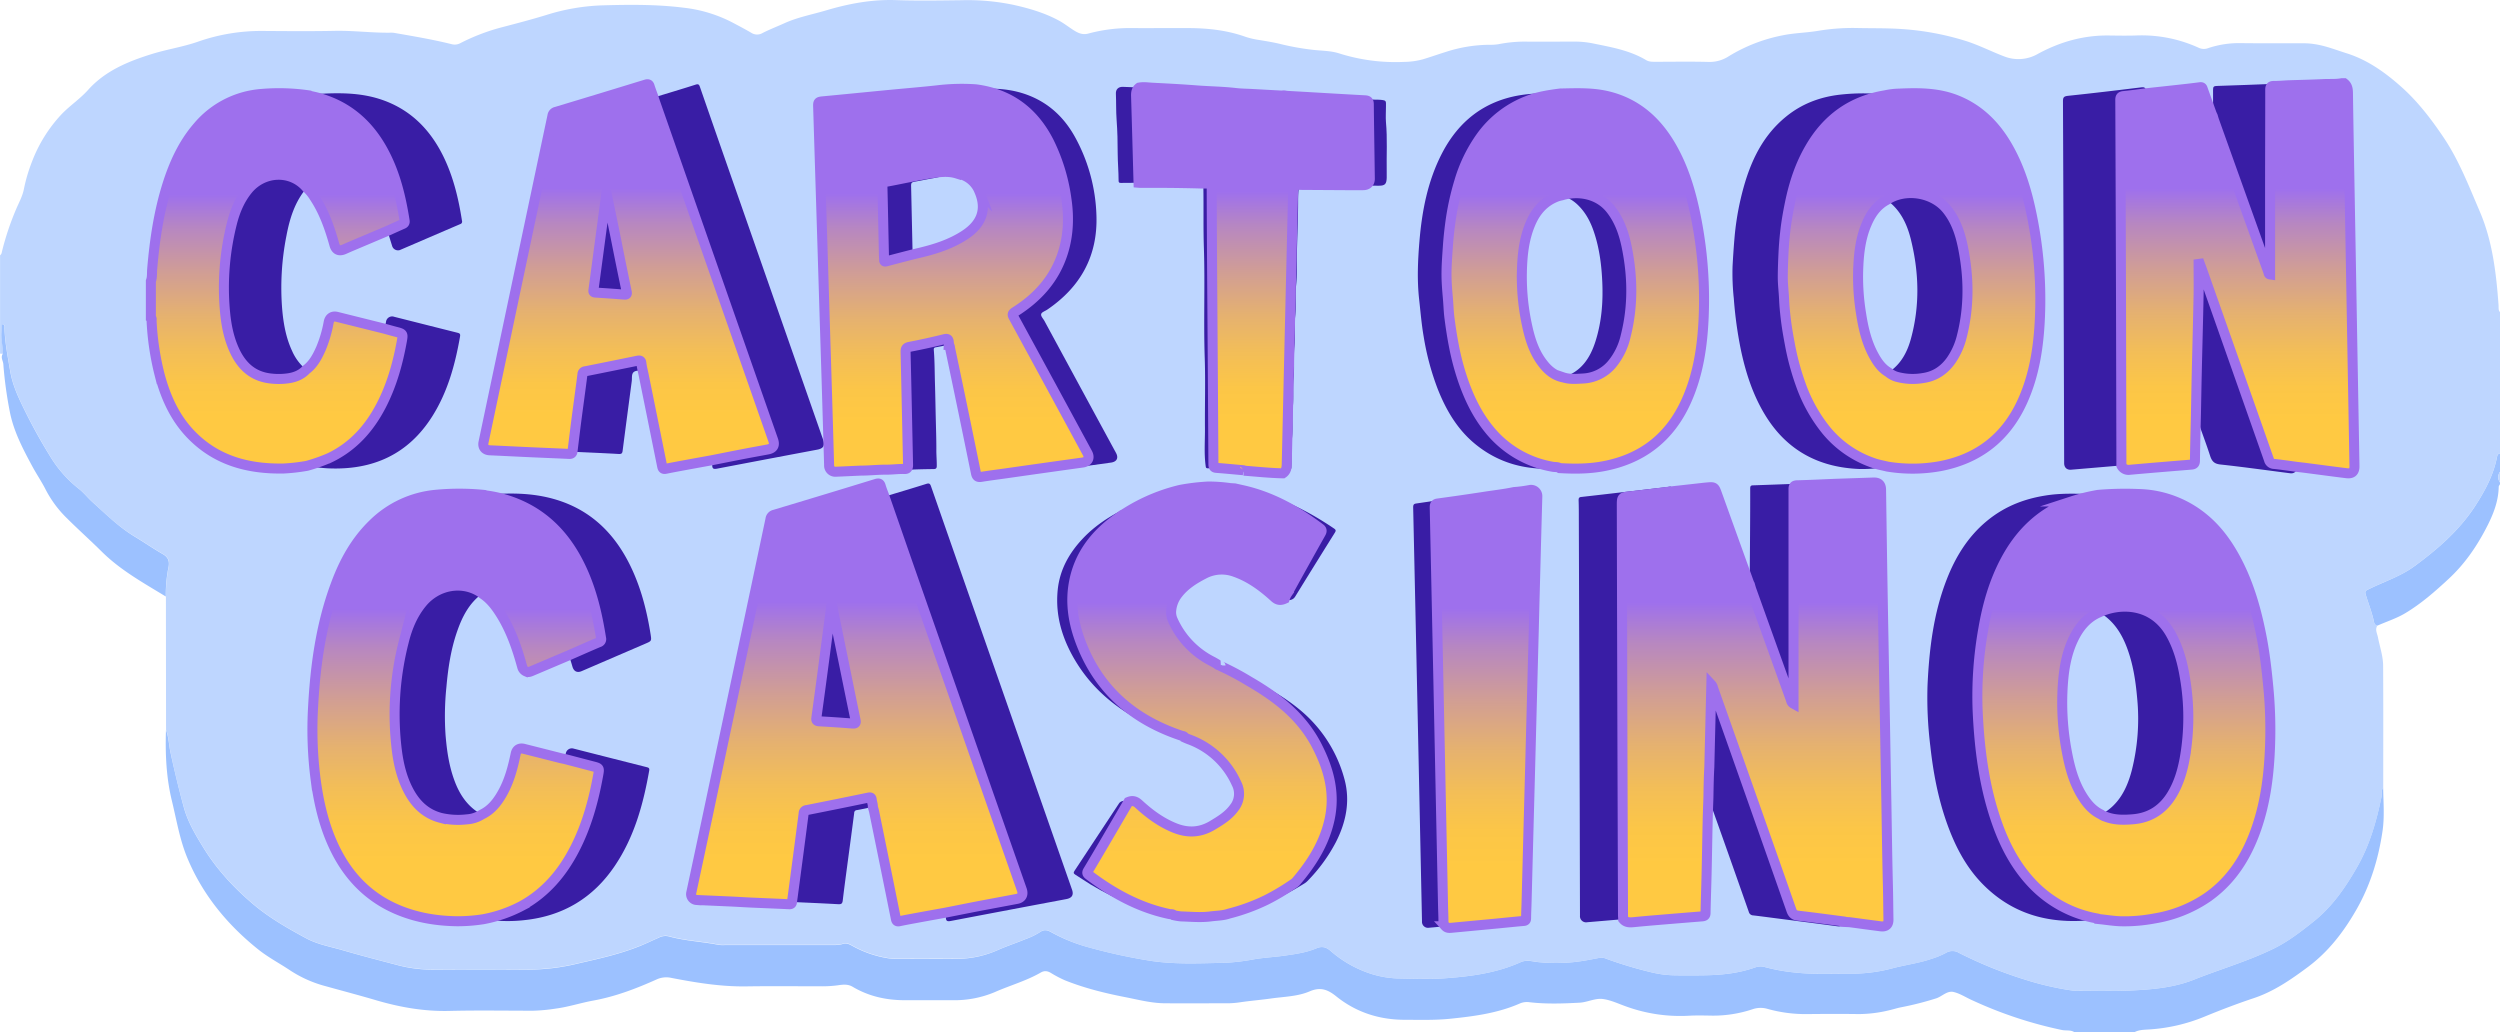<svg xmlns="http://www.w3.org/2000/svg" xmlns:xlink="http://www.w3.org/1999/xlink" viewBox="0 0 1497.84 618.5"><defs><style>.cls-1{fill:#bed6ff;}.cls-2{fill:#9cc1ff;}.cls-3{fill:#391da5;}.cls-10,.cls-11,.cls-12,.cls-13,.cls-14,.cls-15,.cls-16,.cls-4,.cls-5,.cls-6,.cls-7,.cls-8,.cls-9{stroke:#9e70ed;stroke-miterlimit:10;stroke-width:6px;}.cls-4{fill:url(#Безымянный_градиент_41);}.cls-5{fill:url(#Безымянный_градиент_41-2);}.cls-6{fill:url(#Безымянный_градиент_41-3);}.cls-7{fill:url(#Безымянный_градиент_41-4);}.cls-8{fill:url(#Безымянный_градиент_41-5);}.cls-9{fill:url(#Безымянный_градиент_41-6);}.cls-10{fill:url(#Безымянный_градиент_41-7);}.cls-11{fill:url(#Безымянный_градиент_41-8);}.cls-12{fill:url(#Безымянный_градиент_41-9);}.cls-13{fill:url(#Безымянный_градиент_41-10);}.cls-14{fill:url(#Безымянный_градиент_41-11);}.cls-15{fill:url(#Безымянный_градиент_41-12);}.cls-16{fill:url(#Безымянный_градиент_41-13);}</style><linearGradient id="&#x411;&#x435;&#x437;&#x44B;&#x43C;&#x44F;&#x43D;&#x43D;&#x44B;&#x439;_&#x433;&#x440;&#x430;&#x434;&#x438;&#x435;&#x43D;&#x442;_41" x1="1683.03" y1="432.77" x2="1683.03" y2="666.5" gradientUnits="userSpaceOnUse"><stop offset="0.27" stop-color="#9e70ed"></stop><stop offset="0.36" stop-color="#b787c1"></stop><stop offset="0.48" stop-color="#d19e94"></stop><stop offset="0.59" stop-color="#e5b170"></stop><stop offset="0.69" stop-color="#f3be57"></stop><stop offset="0.78" stop-color="#fcc647"></stop><stop offset="0.86" stop-color="#ffc942"></stop></linearGradient><linearGradient id="&#x411;&#x435;&#x437;&#x44B;&#x43C;&#x44F;&#x43D;&#x43D;&#x44B;&#x439;_&#x433;&#x440;&#x430;&#x434;&#x438;&#x435;&#x43D;&#x442;_41-2" x1="508.97" y1="438.75" x2="508.97" y2="663.67" xlink:href="#&#x411;&#x435;&#x437;&#x44B;&#x43C;&#x44F;&#x43D;&#x43D;&#x44B;&#x439;_&#x433;&#x440;&#x430;&#x434;&#x438;&#x435;&#x43D;&#x442;_41"></linearGradient><linearGradient id="&#x411;&#x435;&#x437;&#x44B;&#x43C;&#x44F;&#x43D;&#x43D;&#x44B;&#x439;_&#x433;&#x440;&#x430;&#x434;&#x438;&#x435;&#x43D;&#x442;_41-3" x1="1394.03" y1="672" x2="1394.03" y2="937.97" xlink:href="#&#x411;&#x435;&#x437;&#x44B;&#x43C;&#x44F;&#x43D;&#x43D;&#x44B;&#x439;_&#x433;&#x440;&#x430;&#x434;&#x438;&#x435;&#x43D;&#x442;_41"></linearGradient><linearGradient id="&#x411;&#x435;&#x437;&#x44B;&#x43C;&#x44F;&#x43D;&#x43D;&#x44B;&#x439;_&#x433;&#x440;&#x430;&#x434;&#x438;&#x435;&#x43D;&#x442;_41-4" x1="1615.08" y1="678.74" x2="1615.08" y2="934.92" xlink:href="#&#x411;&#x435;&#x437;&#x44B;&#x43C;&#x44F;&#x43D;&#x43D;&#x44B;&#x439;_&#x433;&#x440;&#x430;&#x434;&#x438;&#x435;&#x43D;&#x442;_41"></linearGradient><linearGradient id="&#x411;&#x435;&#x437;&#x44B;&#x43C;&#x44F;&#x43D;&#x43D;&#x44B;&#x439;_&#x433;&#x440;&#x430;&#x434;&#x438;&#x435;&#x43D;&#x442;_41-5" x1="855.94" y1="672.59" x2="855.94" y2="934.94" xlink:href="#&#x411;&#x435;&#x437;&#x44B;&#x43C;&#x44F;&#x43D;&#x43D;&#x44B;&#x439;_&#x433;&#x440;&#x430;&#x434;&#x438;&#x435;&#x43D;&#x442;_41"></linearGradient><linearGradient id="&#x411;&#x435;&#x437;&#x44B;&#x43C;&#x44F;&#x43D;&#x43D;&#x44B;&#x439;_&#x433;&#x440;&#x430;&#x434;&#x438;&#x435;&#x43D;&#x442;_41-6" x1="913.72" y1="436.11" x2="913.72" y2="668.65" xlink:href="#&#x411;&#x435;&#x437;&#x44B;&#x43C;&#x44F;&#x43D;&#x43D;&#x44B;&#x439;_&#x433;&#x440;&#x430;&#x434;&#x438;&#x435;&#x43D;&#x442;_41"></linearGradient><linearGradient id="&#x411;&#x435;&#x437;&#x44B;&#x43C;&#x44F;&#x43D;&#x43D;&#x44B;&#x439;_&#x433;&#x440;&#x430;&#x434;&#x438;&#x435;&#x43D;&#x442;_41-7" x1="616.24" y1="678.64" x2="616.24" y2="934.78" xlink:href="#&#x411;&#x435;&#x437;&#x44B;&#x43C;&#x44F;&#x43D;&#x43D;&#x44B;&#x439;_&#x433;&#x440;&#x430;&#x434;&#x438;&#x435;&#x43D;&#x442;_41"></linearGradient><linearGradient id="&#x411;&#x435;&#x437;&#x44B;&#x43C;&#x44F;&#x43D;&#x43D;&#x44B;&#x439;_&#x433;&#x440;&#x430;&#x434;&#x438;&#x435;&#x43D;&#x442;_41-8" x1="1062.73" y1="674.36" x2="1062.73" y2="932.28" xlink:href="#&#x411;&#x435;&#x437;&#x44B;&#x43C;&#x44F;&#x43D;&#x43D;&#x44B;&#x439;_&#x433;&#x440;&#x430;&#x434;&#x438;&#x435;&#x43D;&#x442;_41"></linearGradient><linearGradient id="&#x411;&#x435;&#x437;&#x44B;&#x43C;&#x44F;&#x43D;&#x43D;&#x44B;&#x439;_&#x433;&#x440;&#x430;&#x434;&#x438;&#x435;&#x43D;&#x442;_41-9" x1="1487.81" y1="438.76" x2="1487.81" y2="663.69" xlink:href="#&#x411;&#x435;&#x437;&#x44B;&#x43C;&#x44F;&#x43D;&#x43D;&#x44B;&#x439;_&#x433;&#x440;&#x430;&#x434;&#x438;&#x435;&#x43D;&#x442;_41"></linearGradient><linearGradient id="&#x411;&#x435;&#x437;&#x44B;&#x43C;&#x44F;&#x43D;&#x43D;&#x44B;&#x439;_&#x433;&#x440;&#x430;&#x434;&#x438;&#x435;&#x43D;&#x442;_41-10" x1="1286.34" y1="438.77" x2="1286.34" y2="663.67" xlink:href="#&#x411;&#x435;&#x437;&#x44B;&#x43C;&#x44F;&#x43D;&#x43D;&#x44B;&#x439;_&#x433;&#x440;&#x430;&#x434;&#x438;&#x435;&#x43D;&#x442;_41"></linearGradient><linearGradient id="&#x411;&#x435;&#x437;&#x44B;&#x43C;&#x44F;&#x43D;&#x43D;&#x44B;&#x439;_&#x433;&#x440;&#x430;&#x434;&#x438;&#x435;&#x43D;&#x442;_41-11" x1="719.11" y1="433.4" x2="719.11" y2="663.9" xlink:href="#&#x411;&#x435;&#x437;&#x44B;&#x43C;&#x44F;&#x43D;&#x43D;&#x44B;&#x439;_&#x433;&#x440;&#x430;&#x434;&#x438;&#x435;&#x43D;&#x442;_41"></linearGradient><linearGradient id="&#x411;&#x435;&#x437;&#x44B;&#x43C;&#x44F;&#x43D;&#x43D;&#x44B;&#x439;_&#x433;&#x440;&#x430;&#x434;&#x438;&#x435;&#x43D;&#x442;_41-12" x1="1093.2" y1="435.18" x2="1093.2" y2="666.5" xlink:href="#&#x411;&#x435;&#x437;&#x44B;&#x43C;&#x44F;&#x43D;&#x43D;&#x44B;&#x439;_&#x433;&#x440;&#x430;&#x434;&#x438;&#x435;&#x43D;&#x442;_41"></linearGradient><linearGradient id="&#x411;&#x435;&#x437;&#x44B;&#x43C;&#x44F;&#x43D;&#x43D;&#x44B;&#x439;_&#x433;&#x440;&#x430;&#x434;&#x438;&#x435;&#x43D;&#x442;_41-13" x1="1232.88" y1="676.45" x2="1232.88" y2="938.8" xlink:href="#&#x411;&#x435;&#x437;&#x44B;&#x43C;&#x44F;&#x43D;&#x43D;&#x44B;&#x439;_&#x433;&#x440;&#x430;&#x434;&#x438;&#x435;&#x43D;&#x442;_41"></linearGradient></defs><title>cartoon casino</title><g id="&#x421;&#x43B;&#x43E;&#x439;_3" data-name="&#x421;&#x43B;&#x43E;&#x439; 3"><path class="cls-1" d="M1840.38,569.91v84.65c-1.27.21-1.61,1.07-1.84,2.25-2.13,11-7.42,20.66-13.47,29.86-9.44,14.35-22.26,25.39-36,35.47-8.09,6-17.64,9-26.55,13.38-3.17,1.54-3.32,1.43-2.29,4.69,1.6,5.1,3.53,10.1,4.65,15.34a2.5,2.5,0,0,0,2,2.19c-1.5,2.42-.07,4.76.37,7,1.1,5.67,3.08,11.24,3.11,17,.15,24.44.06,48.87.06,73.31-1.48,1.53-.68,3.52-1,5.27-3.06,14.73-7.09,29-14.72,42.26-7,12.19-14.78,23.52-25.88,32.37-7.55,6-15.2,12-23.86,16.23-15.4,7.56-32,12.31-47.88,18.65-12.74,5.08-26.46,6.05-40.06,6.61-9.49.39-19,.08-28.52.07a31.56,31.56,0,0,1-4.13-.11,178,178,0,0,1-29.43-6.85,255,255,0,0,1-38.67-15.74,7.48,7.48,0,0,0-7.82,0,49.48,49.48,0,0,1-8.91,3.65c-7.54,2.64-15.5,3.53-23.17,5.6a96.07,96.07,0,0,1-25.83,3.21c-10.7-.07-21.4.51-32.13-.66a111.07,111.07,0,0,1-18-3.18,9.79,9.79,0,0,0-6.26.09c-10.05,3.58-20.52,4.6-31.11,4.73-5.67.07-11.35.09-17,0a62.27,62.27,0,0,1-13.6-1.69,244,244,0,0,1-27.23-8.14,7.91,7.91,0,0,0-4.45-.62c-5.09,1-10.17,2-15.36,2.54a105.51,105.51,0,0,1-20.57.06c-3.69-.34-7.44-1.76-11.22,0-14.46,6.53-29.94,8.52-45.5,9.64-9.3.67-18.7.25-28,.09a58.88,58.88,0,0,1-18.8-3.71,68.49,68.49,0,0,1-21.58-12.83c-2.48-2.13-5-3-8.32-1.56-6.08,2.58-12.62,3.49-19.14,4.42-6,.87-12.18,1.16-18.17,2.16a125.27,125.27,0,0,1-18.15,2.16c-15.43.27-30.91,1.12-46.26-1.57A333.4,333.4,0,0,1,993,950a100.74,100.74,0,0,1-20.71-8.71c-2.35-1.31-4.25-1.66-6.71.07a41.62,41.62,0,0,1-8.23,4c-5.51,2.29-11.18,4.14-16.66,6.56a60.88,60.88,0,0,1-25.41,5.32c-11.81-.14-23.61,0-35.42,0a31.66,31.66,0,0,1-5.48-.4,65.08,65.08,0,0,1-21.14-7.38c-1.76-1-3.63-1.86-5.68-1.16-2.4.82-4.84.66-7.28.66h-63a21,21,0,0,1-4.13-.1c-9.88-2-20-2.34-29.77-5.06a8.64,8.64,0,0,0-6.15.79c-3.77,1.69-7.48,3.5-11.32,5-12,4.84-24.54,7.58-37.06,10.45a125.92,125.92,0,0,1-29.48,3.66q-28.74-.28-57.5,0A80.34,80.34,0,0,1,581,961.12c-11.1-2.88-22.21-5.76-33.21-9-7.33-2.14-15-3.45-21.78-7.12-11.33-6.09-22.43-12.45-32.29-20.89-11.37-9.72-21.37-20.57-29.22-33.3-4.74-7.68-9.39-15.47-11.81-24.28q-4.49-16.35-8-33c-.95-4.44-1-9.06-2.67-13.36l-.08-79.92a81.7,81.7,0,0,1,1.68-17.72c.63-3.36-.18-5.78-3.37-7.63-5.82-3.36-11.37-7.18-17.12-10.66C413.71,698.64,406,691,398,683.72c-2.84-2.55-5.23-5.66-8.23-8a72.37,72.37,0,0,1-17.16-19.49c-5.21-8.45-10.06-17.16-14.48-26-3.93-7.91-7.88-15.91-9.39-24.78-1.44-8.41-3.08-16.79-3.44-25.34-.05-1.05.46-2.44-1.09-3.05-1,1.38-.51,2.8-.66,4.13-.52,4.61.81,9.11.79,13.69l-1.76-.09V535.87a2.83,2.83,0,0,0,1.06-1.94A164.81,164.81,0,0,1,352,508.71c1.7-4.1,4-8.11,4.83-12.39a98.42,98.42,0,0,1,4.76-16.25,86.28,86.28,0,0,1,17.82-28.69c5-5.22,11-9.13,15.86-14.55,10.26-11.48,24-17.13,38.34-21.58,9.07-2.81,18.49-4.22,27.47-7.34a114.64,114.64,0,0,1,38.73-6.46c14.41.1,28.83.24,43.24-.06,11.36-.24,22.62,1.32,34,1.1a10.2,10.2,0,0,1,1.83.15c11.45,2,22.9,3.91,34.18,6.72a7,7,0,0,0,5.26-.58,122.35,122.35,0,0,1,23.93-9.27c9.33-2.45,18.66-4.87,27.87-7.7a124.84,124.84,0,0,1,32.9-5.68c16.35-.46,32.73-.66,49.08,1.39a83.28,83.28,0,0,1,29.24,8.86c3.78,2,7.6,4,11.29,6.16a6.38,6.38,0,0,0,6.83.13c4.22-2.16,8.67-3.86,13-5.82,8-3.64,16.62-5.22,25-7.71,13.73-4.08,27.58-6.67,42-6.16,13,.46,26.07.22,39.1.06A134.59,134.59,0,0,1,950,385.87c9.32,2.1,18.35,4.74,26.81,9.28,3.41,1.83,6.36,4.25,9.63,6.25,2.55,1.55,5.11,2.49,8.26,1.59a96.1,96.1,0,0,1,27.23-3.25c11.2.06,22.39-.07,33.58,0,11.37.11,22.57,1.39,33.37,5.27a49.52,49.52,0,0,0,8.49,1.92c4.37.73,8.74,1.44,13.05,2.53a154.3,154.3,0,0,0,18,3.22c5.45.7,11,.51,16.34,2.18a111.84,111.84,0,0,0,38.93,5.14,44.73,44.73,0,0,0,11.3-1.54c4.7-1.41,9.31-3.05,14-4.51a86.34,86.34,0,0,1,25.71-4.21,31.67,31.67,0,0,0,5.49-.32,80.44,80.44,0,0,1,15.49-1.58c9.81.11,19.63,0,29.44,0a55.45,55.45,0,0,1,11.41,1c11.1,2.29,22.32,4.14,32.27,10.09,1.81,1.08,3.8,1,5.8,1,10.58,0,21.16-.2,31.74.09a21,21,0,0,0,12.1-3.49,97.36,97.36,0,0,1,31.94-12.41c7.07-1.48,14.27-1.55,21.35-2.72a126.25,126.25,0,0,1,23.3-1.71c9,.21,18,0,27.08.63a164.68,164.68,0,0,1,37.78,7c8.07,2.5,15.57,6.4,23.45,9.39a23.27,23.27,0,0,0,20.21-1.54c13.19-7.16,27.12-11.13,42.19-11,5.52.07,11,.18,16.56,0a82.15,82.15,0,0,1,37.5,7.34,7.27,7.27,0,0,0,5.73.24,58,58,0,0,1,19.4-3c12.73.16,25.46.06,38.18.09a40.54,40.54,0,0,1,6.39.55c6.56,1,12.69,3.47,19,5.45,12.41,3.9,22.82,11.33,32.33,19.73,10,8.81,18.09,19.33,25.61,30.48,9.39,13.92,15.28,29.35,21.79,44.49,7.68,17.86,9.9,37.12,11.3,56.41C1839.6,567.34,1839.3,568.78,1840.38,569.91Z" transform="translate(-342.54 -382.91)"></path><path class="cls-2" d="M1585.53,1001.42c-2.31-1.6-5-.88-7.57-1.39a249.51,249.51,0,0,1-53.54-17.72l-.84-.38c-3.48-1.61-6.82-3.78-10.47-4.66-3.94-1-6.93,2.61-10.5,3.78a187.82,187.82,0,0,1-21.37,5.42c-2.41.5-4.73,1.28-7.12,1.8a78.25,78.25,0,0,1-17.73,2.21c-10.27-.14-20.55-.11-30.82,0a84.17,84.17,0,0,1-24.06-3.12,14.77,14.77,0,0,0-9,.24,74.51,74.51,0,0,1-23.94,3.82c-4.76-.07-9.52-.22-14.26.06a95.19,95.19,0,0,1-37.91-5.71c-4.47-1.6-8.91-3.72-13.54-4.32s-9.23,1.95-13.94,2.21c-10,.53-19.92.88-29.84-.26a10.81,10.81,0,0,0-5.8.67c-13.38,5.89-27.6,7.75-42,9.22-9,.92-18.07.63-27.09.61-15.19,0-29.11-4.44-41-14-5.13-4.14-9.54-5.83-16.06-3-7.18,3.06-15.24,3.14-23,4.23-6,.86-12.16,1.34-18.21,2.23a52.94,52.94,0,0,1-7.31.65c-12.73,0-25.45.08-38.18,0-8.17-.06-16-2.17-24-3.73-12.19-2.39-24.21-5.38-35.78-10a67.2,67.2,0,0,1-8.53-4.48c-2-1.18-3.87-1.45-6-.21-8.67,5-18.36,7.68-27.47,11.69a62.37,62.37,0,0,1-25.55,4.89c-9.51,0-19,0-28.52,0-11.08,0-21.6-2.34-31.2-8.05-2.93-1.74-6-1.3-8.94-.87a73,73,0,0,1-10.54.58c-14.72,0-29.45-.16-44.16.06-15.27.23-30.19-2.23-45.08-5.11a13.83,13.83,0,0,0-8.84,1c-12.18,5.46-24.58,10.2-37.83,12.61-7.51,1.36-14.83,3.81-22.44,4.8A106.49,106.49,0,0,1,662,988.47c-16.71,0-33.44-.3-50.14.12-14.9.38-29.25-2.12-43.45-6.24-10.15-3-20.36-5.69-30.54-8.52a72.33,72.33,0,0,1-21.35-9.42c-6.35-4.27-13.19-7.81-19.2-12.61-18.65-14.9-33.45-32.91-42.6-55-4.51-10.89-6.41-22.65-9.2-34.11-3.41-14-4-28.15-3.54-42.43,1.65,4.3,1.72,8.92,2.67,13.36q3.57,16.59,8,33c2.42,8.81,7.07,16.6,11.81,24.28,7.85,12.73,17.85,23.58,29.22,33.3,9.86,8.44,21,14.8,32.29,20.89,6.82,3.67,14.45,5,21.78,7.12,11,3.22,22.11,6.1,33.21,9a80.34,80.34,0,0,0,20.85,2.65q28.75-.24,57.5,0a125.92,125.92,0,0,0,29.48-3.66c12.52-2.87,25.07-5.61,37.06-10.45,3.84-1.55,7.55-3.36,11.32-5a8.64,8.64,0,0,1,6.15-.79c9.74,2.72,19.89,3.08,29.77,5.06a21,21,0,0,0,4.13.1h63c2.44,0,4.88.16,7.28-.66,2.05-.7,3.92.16,5.68,1.16a65.08,65.08,0,0,0,21.14,7.38,31.66,31.66,0,0,0,5.48.4c11.81,0,23.61-.09,35.42,0A60.88,60.88,0,0,0,940.66,952c5.48-2.42,11.15-4.27,16.66-6.56a41.62,41.62,0,0,0,8.23-4c2.46-1.73,4.36-1.38,6.71-.07A100.74,100.74,0,0,0,993,950a333.4,333.4,0,0,0,36.66,8.21c15.35,2.69,30.83,1.84,46.26,1.57a125.27,125.27,0,0,0,18.15-2.16c6-1,12.12-1.29,18.17-2.16,6.52-.93,13.06-1.84,19.14-4.42,3.35-1.41,5.84-.57,8.32,1.56a68.49,68.49,0,0,0,21.58,12.83,58.88,58.88,0,0,0,18.8,3.71c9.35.16,18.75.58,28-.09,15.56-1.12,31-3.11,45.5-9.64,3.78-1.71,7.53-.29,11.22,0a105.51,105.51,0,0,0,20.57-.06c5.19-.53,10.27-1.56,15.36-2.54a7.91,7.91,0,0,1,4.45.62,244,244,0,0,0,27.23,8.14,62.27,62.27,0,0,0,13.6,1.69c5.67.1,11.35.08,17,0,10.59-.13,21.06-1.15,31.11-4.73a9.79,9.79,0,0,1,6.26-.09,111.07,111.07,0,0,0,18,3.18c10.73,1.17,21.43.59,32.13.66a96.07,96.07,0,0,0,25.83-3.21c7.67-2.07,15.63-3,23.17-5.6a49.48,49.48,0,0,0,8.91-3.65,7.48,7.48,0,0,1,7.82,0,255,255,0,0,0,38.67,15.74,178,178,0,0,0,29.43,6.85,31.56,31.56,0,0,0,4.13.11c9.51,0,19,.32,28.52-.07,13.6-.56,27.32-1.53,40.06-6.61,15.92-6.34,32.48-11.09,47.88-18.65,8.66-4.25,16.31-10.21,23.86-16.23,11.1-8.85,18.87-20.18,25.88-32.37,7.63-13.24,11.66-27.53,14.72-42.26.36-1.75-.44-3.74,1-5.27.12,8.57.86,17.21-.38,25.68-2.45,16.75-7.33,32.71-15.89,47.56-7.59,13.17-16.62,24.88-28.87,34-10.09,7.51-20.41,14.66-32.49,18.67-10,3.34-19.87,7.11-29.63,11.13a103.9,103.9,0,0,1-32.91,7.59c-3,.2-6.1.16-8.88,1.66Z" transform="translate(-342.54 -382.91)"></path><path class="cls-2" d="M1840.38,673c-.27.53-.76,1-.77,1.59-.17,9.48-3.85,17.89-8.17,26-5.7,10.73-12.68,20.64-21.6,28.93-8.16,7.59-16.56,15-26.19,20.76-5.28,3.17-11.14,5-16.73,7.48a2.5,2.5,0,0,1-2-2.19c-1.12-5.24-3.05-10.24-4.65-15.34-1-3.26-.88-3.15,2.29-4.69,8.91-4.35,18.46-7.43,26.55-13.38,13.71-10.08,26.53-21.12,36-35.47,6-9.2,11.34-18.85,13.47-29.86.23-1.18.57-2,1.84-2.25v11a5.39,5.39,0,0,0,0,6.44Z" transform="translate(-342.54 -382.91)"></path><path class="cls-1" d="M1840.38,672a5.39,5.39,0,0,1,0-6.44Z" transform="translate(-342.54 -382.91)"></path><path class="cls-2" d="M441.88,740.31c-13.31-8.13-27-15.66-38.27-26.8-7.18-7.11-14.74-13.85-21.88-21a66.77,66.77,0,0,1-12.05-16.7c-2.39-4.62-5.33-8.95-7.8-13.53-5.53-10.26-11-20.62-13.35-32.15a241.22,241.22,0,0,1-4-29.09c-.16-2-1.82-4.07-.27-6.17,0-4.58-1.31-9.08-.79-13.69.15-1.33-.35-2.75.66-4.13,1.55.61,1,2,1.09,3.05.36,8.55,2,16.93,3.44,25.34,1.51,8.87,5.46,16.87,9.39,24.78,4.42,8.88,9.27,17.59,14.48,26a72.37,72.37,0,0,0,17.16,19.49c3,2.33,5.39,5.44,8.23,8,8.05,7.25,15.75,14.92,25.11,20.58,5.75,3.48,11.3,7.3,17.12,10.66,3.19,1.85,4,4.27,3.37,7.63A81.7,81.7,0,0,0,441.88,740.31Z" transform="translate(-342.54 -382.91)"></path></g><g id="&#x421;&#x43B;&#x43E;&#x439;_2" data-name="&#x421;&#x43B;&#x43E;&#x439; 2"><path class="cls-3" d="M908.67,929.78c6.52-1.28,13-2.6,19.54-3.85,7.86-1.5,15.73-2.95,23.59-4.45,2.87-.54,4-2.61,3-5.47Q920.13,817,885.48,717.88q-6.54-18.71-13-37.42c8.34-2.53,16.69-5,25-7.62,1.68-.54,2.29-.24,2.87,1.43q19.23,55.22,38.57,110.4l45.9,131.22c1.13,3.22,0,5.05-3.43,5.7q-34.67,6.52-69.3,13.12c-2,.38-2.75,0-2.84-2A17.94,17.94,0,0,0,908.67,929.78Z" transform="translate(-342.54 -382.91)"></path><path class="cls-3" d="M1249.7,677.72c-6.07,1.31-12.25,1.93-18.39,2.87q-13.66,2.1-27.37,3.95c-1.87.25-1.81,1.27-1.78,2.65q1.15,53.64,2.26,107.28,1.36,65.56,2.71,131.11c.07,3.15.24,6.29.24,9.44a3.39,3.39,0,0,0,1.2,2.8c-3.27.32-6.55.66-9.83.93a3.6,3.6,0,0,1-4.23-3.79q-1.3-61.94-2.6-123.87-1.32-62.15-2.69-124.29c0-1.87.75-2.08,2.16-2.28q27.49-4,55-8.1A3.52,3.52,0,0,1,1249.7,677.72Z" transform="translate(-342.54 -382.91)"></path><path class="cls-3" d="M683.41,775.45c6-2.6,11.88-5.24,17.86-7.78a1.91,1.91,0,0,0,1.41-2.39c-2.25-14.24-5.51-28.19-11.59-41.33-6.86-14.82-16.53-27.22-30.94-35.46a72.9,72.9,0,0,0-26.25-8.78,6.88,6.88,0,0,1-1-.29c15.56-1.45,31-1.37,46,3.9,19.39,6.83,32.49,20.5,41.33,38.64,6.32,13,9.84,26.77,12.1,40.94.64,4.06.58,4.07-3.1,5.65L691.05,785c-2.75,1.18-4.73.17-5.57-2.77C684.84,779.94,684.1,777.7,683.41,775.45Z" transform="translate(-342.54 -382.91)"></path><path class="cls-3" d="M632.07,933.56A81,81,0,0,0,655,925.63c14.38-7.87,24.42-19.77,31.82-34.12,7.25-14,11.36-29.07,14.14-44.52.71-4,.65-4-3.17-5l-17-4.45c.25-1,.52-2.08.73-3.13a3.66,3.66,0,0,1,4.63-3Q708.11,837,730,842.54c1.12.29,1.75.55,1.51,2-3.55,20.2-8.93,39.75-20.53,57q-19.43,28.93-54.13,32.64A90.37,90.37,0,0,1,632.07,933.56Z" transform="translate(-342.54 -382.91)"></path><path class="cls-3" d="M1049.72,676.4a107.75,107.75,0,0,0-38.79,18C998.12,703.79,989,715.87,986,731.84c-2.2,11.63-.55,23,3.37,34,10.54,29.54,31.64,48.05,61,57.83.73.25,1.73.08,2,1.13-8.74-2.68-17.44-5.43-25.61-9.64-15.79-8.13-29.08-19.27-38.6-34.22-8.59-13.5-13.61-28.37-11.89-44.79,1.25-11.86,6.74-21.71,14.76-30.3,9.8-10.5,22.13-17.05,35.1-22.58a111.48,111.48,0,0,1,21.87-6.71A13.6,13.6,0,0,1,1049.72,676.4Z" transform="translate(-342.54 -382.91)"></path><path class="cls-3" d="M1078.83,930.23a116.69,116.69,0,0,0,22.28-8.12,133.1,133.1,0,0,0,16.56-9.89,6.85,6.85,0,0,0,1.32-1.08c9.42-11,17-23,20.17-37.34,3.4-15.59-.3-29.8-7.45-43.8-9.14-17.89-24-29.3-40.77-39a164.92,164.92,0,0,0-16.43-8.79c-.29-.12-.73-.16-.69-.66,5.08,1.56,9.73,4.06,14.45,6.42,11.39,5.7,22.68,11.64,32.54,19.78a80.84,80.84,0,0,1,27.33,42.32c3.44,13,.81,25.52-5.21,37.38a98.14,98.14,0,0,1-17,23.28,8.61,8.61,0,0,1-1.65,1.35c-13.41,8.42-27.71,14.73-43.28,17.94A18.73,18.73,0,0,1,1078.83,930.23Z" transform="translate(-342.54 -382.91)"></path><path class="cls-3" d="M1112.27,741.6a14.3,14.3,0,0,1,1.8-3.63q9.87-17.81,19.79-35.59c.75-1.33.77-2-.6-3.07-14-10.51-28.94-18.87-46.16-22.74-1.6-.35-3.19-.72-4.78-1.08,8,.62,15.71,2.79,23.27,5.38,13,4.47,24.9,11,36.23,18.7,1.19.81,1.17,1.36.47,2.49q-12,19.17-23.84,38.41A4.29,4.29,0,0,1,1112.27,741.6Z" transform="translate(-342.54 -382.91)"></path><path class="cls-3" d="M1025.66,492.5c11.59-.07,23.17,0,34.76.33,2.06.06,4.14.11,6.2,0,1.56-.1,1.87.48,1.87,1.93q.1,28.44.3,56.87.36,54.72.73,109.44c0,1.52.32,2.08,1.93,2.19,5.35.37,10.68.92,16,1.41a2.64,2.64,0,0,1,.4.12.8.8,0,0,1-.13.13c-2.32-.62-4.74-.37-7.07-.5-4.8-.26-9.57-1.07-14.39-.93-1.25,0-1.25-.58-1.38-1.55-1-7.46-.35-15-.41-22.44-.12-14,.35-28.07-.13-42.09-.74-21.95.22-43.9-.5-65.82-.41-12.36-.11-24.7-.32-37.05,0-1.59-.56-1.84-2-1.83q-16.86.18-33.72.2C1027.13,492.89,1026.27,493.29,1025.66,492.5Z" transform="translate(-342.54 -382.91)"></path><path class="cls-3" d="M768.65,658.74c6.52-1.28,13-2.59,19.54-3.85,4.77-.92,9.55-1.78,14.32-2.67,3.28-.61,4.34-2.47,3.22-5.67q-35.47-101.58-71-203.17c-.23-.67-.42-1.35-.63-2,8.4-2.57,16.82-5.07,25.19-7.75,1.75-.56,2.14,0,2.64,1.47q12,34.62,24.12,69.19,24.84,71.09,49.69,142.17c1.19,3.41.11,5.16-3.48,5.84q-30,5.65-60,11.38c-1.91.37-3,.3-3-2A16.85,16.85,0,0,0,768.65,658.74Z" transform="translate(-342.54 -382.91)"></path><path class="cls-3" d="M1277.42,438.93c-6.71.85-13.39,1.89-19.73,4.36a61.52,61.52,0,0,0-27.76,21.37,89.3,89.3,0,0,0-13.18,27.2,156.88,156.88,0,0,0-5.44,25.54c-.56,4.27-1,8.54-1.3,12.83-.42,6.17-.93,12.33-.83,18.53.07,4.33.44,8.63.82,12.94.35,3.87.43,7.77.93,11.62.73,5.64,1.57,11.28,2.67,16.86a152.86,152.86,0,0,0,5.89,21.85c3.58,10.05,8.23,19.58,15,27.89A62.25,62.25,0,0,0,1273,662.6c1.34.24,2.82-.05,4,.78-18.61,1.71-35.66-2.3-50.37-14.23-10.77-8.73-17.57-20.28-22.63-33a158.35,158.35,0,0,1-8.49-31.59c-1.28-7.34-1.87-14.77-2.7-22.16-1.29-11.56-.81-23.12.14-34.6,1.51-18.48,5-36.61,13.67-53.27,9.86-18.89,25-30.89,46.31-34.52C1261,438.66,1269.23,438.65,1277.42,438.93Z" transform="translate(-342.54 -382.91)"></path><path class="cls-3" d="M1025,435.41c-1.79,1.36-1.92,3.22-1.86,5.3.53,17.24,1,34.47,1.47,51.71-3.5,0-7,0-10.52.08-1,0-1.36-.25-1.36-1.31,0-5.41-.51-10.79-.54-16.2,0-6.75-.15-13.54-.65-20.25-.39-5.25-.2-10.48-.43-15.71-.11-2.57,1.46-4.14,4.1-4.09C1018.52,435,1021.78,435.24,1025,435.41Z" transform="translate(-342.54 -382.91)"></path><path class="cls-3" d="M1148.54,493.89l10.72,0c2.51,0,4-1.4,4-3.85-.2-14.86-.45-29.72-.62-44.59,0-1.71-.49-2.3-2.27-2.39-15.55-.84-31.1-1.79-46.65-2.67-1-.05-1.92-.47-2.89-.15,5.12-.64,10.21.24,15.31.35,5.28.1,10.58.53,15.88.79,8.43.42,16.14,1.11,24.58,1.24.69,0,2.5,0,3.19.1,3.54.35,3.13.66,3.13,4.17,0,3.07-.24,6.17,0,9.22.92,9.9.27,19.82.45,29.73,0,1.15,0,2.43,0,3.63-.12,3.54-.93,4.7-4.54,4.7q-9.33,0-18.67-.05C1149.62,494.14,1149,494.37,1148.54,493.89Z" transform="translate(-342.54 -382.91)"></path><path class="cls-3" d="M1713.55,434c-2.86.15-5.72.44-8.57.4-1.84,0-2.19.61-2.19,2.33,0,19.82-.07,39.65-.09,59.47q0,25.53,0,51.13c-1-.14-.88-.9-1-1.34q-16.28-45.37-32.5-90.75c-.31-.87-.55-1.77-.81-2.66,0-5.28.2-10.57.07-15.84-.05-2,.61-2.29,2.39-2.34,11.49-.35,23-.82,34.46-1.27.46,0,.79-.07,1.43-.07,1.85,0,3.93-.3,5.93-.3Z" transform="translate(-342.54 -382.91)"></path><path class="cls-3" d="M1628.83,438.75c-4.61.58-9.21,1.26-13.83,1.68-1.67.16-2.11.65-2.11,2.3q.27,61.63.44,123.27.12,45.21.21,90.41c0,1.79,0,3.57,0,5.36q-15.08,1.29-30.15,2.56c-2.53.21-4.13-1.34-4.14-3.89q-.17-56.67-.32-113.34-.17-51.74-.39-103.47c0-2.28.43-3,2.91-3.3,14.72-1.54,29.42-3.3,44.1-5.1,1.66-.2,2.37.18,2.69,1.7A17.75,17.75,0,0,0,1628.83,438.75Z" transform="translate(-342.54 -382.91)"></path><path class="cls-3" d="M1599.63,679.4a114.18,114.18,0,0,0-16,4c-18.18,6.52-31,19-39.79,35.88-6.64,12.66-10.5,26.24-12.91,40.24a229.39,229.39,0,0,0-3.44,49.36c1.06,23.21,4,46.14,11.93,68.16,4.6,12.75,10.85,24.58,20.15,34.6a70.11,70.11,0,0,0,39.78,21.64,7.18,7.18,0,0,1,1,.33c-26.22,3.61-50-1.12-69.41-20.49-10.74-10.74-17.42-24-22.34-38.16-5.05-14.59-7.86-29.67-9.53-45a235.64,235.64,0,0,1-1.68-36.41c1-21.72,3.56-43.16,11.55-63.61,5.25-13.45,12.65-25.46,23.89-34.8s24.07-14,38.29-15.78c8.35-1,16.72-.64,25.08-.39C1597.37,679,1598.5,679.25,1599.63,679.4Z" transform="translate(-342.54 -382.91)"></path><path class="cls-3" d="M1472.05,440c-20.07,3.32-34.94,14.06-45.1,31.56-6,10.27-9.63,21.34-12,32.93-1.22,5.9-2.25,11.83-2.89,17.8-.46,4.19-.79,8.43-1,12.67-.22,4.77-.43,9.53-.41,14.31,0,4.32.59,8.61.78,12.92.17,3.89.57,7.76,1,11.6.59,5,1.47,10.07,2.41,15.08a153,153,0,0,0,6.56,24.44,92.56,92.56,0,0,0,15.5,27.72,62.83,62.83,0,0,0,28.14,19.35c2.67.95,5.52,1.43,8.29,2.12a79.84,79.84,0,0,1-17,1.39c-23.88-1-42.78-10.88-55.66-31.41-7.61-12.15-12-25.54-15-39.44a242.25,242.25,0,0,1-4.34-31.29,141,141,0,0,1-.75-19.37c.3-5.44.65-10.89,1.11-16.33a166.08,166.08,0,0,1,3.64-23.51c4.44-19.18,11.55-37,27.46-49.88,9.29-7.52,20-11.6,31.88-13a124.64,124.64,0,0,1,24.12-.41A6.62,6.62,0,0,1,1472.05,440Z" transform="translate(-342.54 -382.91)"></path><path class="cls-3" d="M1344.73,677.19c-8.38,1-16.74,2.08-25.13,3-5.37.58-5.39.47-5.38,5.72q.16,65.48.34,130.94.17,57.21.38,114.41c0,.79.08,1.57.12,2.36l-21.6,1.84a3.66,3.66,0,0,1-4.3-3.92q-.08-32-.15-64-.26-86.86-.54-173.73c0-3.72,0-7.44-.13-11.16,0-1.27.21-1.87,1.69-2,16.92-1.9,33.82-3.94,50.73-5.84C1344.08,674.38,1343.75,673.73,1344.73,677.19Z" transform="translate(-342.54 -382.91)"></path><path class="cls-3" d="M631.17,870.94a18.74,18.74,0,0,1-8.89,2.8,45.58,45.58,0,0,1-15.57-.86c-9.17-2.36-15.25-8.4-19.48-16.55-3.84-7.39-5.78-15.38-6.84-23.56a175.5,175.5,0,0,1,4.23-66c2.09-8.3,5.39-16.14,10.93-22.83,8.89-10.74,23.91-13.42,34.93-6.22a10.67,10.67,0,0,1,1,.81c-7.83,5.69-12,13.85-15.05,22.66-3.76,10.8-5.43,22-6.43,33.37a168.4,168.4,0,0,0-.5,28.93c.76,9,2,17.88,5.08,26.43C617.73,858.81,622.66,866.3,631.17,870.94Z" transform="translate(-342.54 -382.91)"></path><path class="cls-3" d="M526,604.38c-3,3.23-6.84,4.66-11,5.22a40.71,40.71,0,0,1-11.35-.06c-10-1.46-16.36-7.58-20.49-16.4-3.6-7.68-5.14-15.9-5.86-24.26a157.18,157.18,0,0,1,4.21-52.16c1.82-7.18,4.6-14,9.29-19.85,9.34-11.73,26.28-12.41,35.52-1.43-7.09,8.27-10.18,18.26-12.15,28.66a160.24,160.24,0,0,0-2.55,44.2c.76,8.57,2.25,17,5.93,24.88A29.84,29.84,0,0,0,526,604.38Z" transform="translate(-342.54 -382.91)"></path><path class="cls-3" d="M944.54,666.58q23.34-3.3,46.7-6.58c3.13-.44,4.36-2.8,2.83-5.61Q972,613.61,949.79,572.84c-.83-1.52-.69-2.13.81-3.08,13.75-8.65,24.07-20.11,28.93-35.93,3.22-10.46,3.52-21.12,1.92-31.85a110.3,110.3,0,0,0-10.51-34.26c-9.2-18-23.58-28.67-43.74-31.31,10.81-.93,21.44-.35,31.68,3.65,12.79,5,21.94,14,28.31,26a103.71,103.71,0,0,1,12.27,46c.8,24.29-9.6,42.88-29.53,56.4-1.24.84-3.21,1.44-3.55,2.55-.41,1.29,1.15,2.76,1.89,4.13q21.43,39.58,42.92,79.15c1.65,3.06.43,5.29-3,5.77q-23.79,3.3-47.58,6.67c-4.46.63-9,1.13-13.38,1.93C945.25,669,944.65,668.27,944.54,666.58Z" transform="translate(-342.54 -382.91)"></path><path class="cls-3" d="M574.68,521.24c3-1.34,6-2.71,9-4,1-.41,1.49-.86,1.31-2-2.2-14-5.5-27.75-12.11-40.44-9.51-18.29-24-30.29-44.47-34.39a2.36,2.36,0,0,1-.57-.29,29.8,29.8,0,0,1,7.62-1.06c12.33-.64,24.58-.38,36.42,3.81,16.94,6,28.46,17.84,36.25,33.65,6,12.23,9.14,25.33,11.21,38.72a1.53,1.53,0,0,1-1.08,1.95c-12.07,5.16-24.12,10.38-36.18,15.55a3.68,3.68,0,0,1-4.54-2.27Q576.1,525.85,574.68,521.24Z" transform="translate(-342.54 -382.91)"></path><path class="cls-3" d="M526.49,662a101.49,101.49,0,0,0,13.31-4.68c14.11-6.69,23.92-17.64,31-31.26,6.33-12.16,10-25.19,12.44-38.61.84-4.61.76-4.61-3.73-5.78-2.21-.57-4.4-1.21-6.6-1.81.3-1.32.64-2.64.89-4a3.68,3.68,0,0,1,4.91-3.15c12.67,3.19,25.33,6.41,38,9.58,1.36.34,1.71.8,1.45,2.29-2.94,16.78-7.38,33.06-16.55,47.64-14.46,23-35.77,32.46-62.38,31.3A97.48,97.48,0,0,1,526.49,662Z" transform="translate(-342.54 -382.91)"></path><path class="cls-3" d="M1366.11,860.83c.11-6.14.2-12.29.34-18.44.39-16.38.8-32.75,1.2-49.37a4,4,0,0,1,1,2q23.55,66.63,47,133.28c.81,2.29,2,3,4.2,3.21,9.23,1.07,18.43,2.32,27.64,3.52a2,2,0,0,1,.59.25c-1,1.84-2.19,2.95-4.53,2.63-13.67-1.83-27.36-3.58-41-5.35-3.19-.41-6.38-.84-9.58-1.2a2.79,2.79,0,0,1-2.67-2.13q-11.91-34-24-67.85C1366.3,861.22,1366.2,861,1366.11,860.83Z" transform="translate(-342.54 -382.91)"></path><path class="cls-3" d="M1658.16,631.84c.17-8.44.31-16.88.5-25.33.36-15.59.79-31.19,1.1-46.79.13-6.22,0-12.45,0-18.67l.74-.1c.45,1.22.92,2.43,1.35,3.65q20.07,56.88,40.08,113.78a3.26,3.26,0,0,0,3.17,2.49c4.62.5,9.22,1.19,13.83,1.8-.09,2.48-1.81,4.11-4.17,3.81-14-1.78-27.88-3.76-41.87-5.27-3.7-.39-5.12-1.91-6.19-5.19C1664.07,647.9,1661,639.9,1658.16,631.84Z" transform="translate(-342.54 -382.91)"></path><path class="cls-3" d="M1442,672.78c-7.57.31-15.14.7-22.72.88-1.89.05-2.32.55-2.32,2.4.06,42.7,0,85.4,0,128.49a3,3,0,0,1-1.51-2.17q-11.89-33-23.72-66.1c-.36-1-.61-2-.91-3.08.08-10.08.18-20.17.24-30.25.06-9.09.11-18.17.09-27.26,0-1.38.2-2,1.8-2,15.44-.52,30.88-1.13,46.32-1.7C1440.29,672,1441.36,671.65,1442,672.78Z" transform="translate(-342.54 -382.91)"></path><path class="cls-3" d="M817.16,923.32q3.48-26.55,7-53.09a1.92,1.92,0,0,1,1.87-2q18.48-3.65,36.92-7.48c1.33-.27,1.82.09,2,1.36s.76,2.75.66,4.21c-3.21.66-6.41,1.39-9.64,1.95a1.66,1.66,0,0,0-1.65,1.73c-1.22,9.48-2.5,19-3.76,28.44-1.05,8-2.16,16-3.1,24-.23,2-1,2.3-2.81,2.2C835.43,924.13,826.29,923.74,817.16,923.32Z" transform="translate(-342.54 -382.91)"></path><path class="cls-3" d="M685.52,653.57c.75-6.09,1.45-12.19,2.24-18.27,1.22-9.35,2.52-18.68,3.71-28a1.82,1.82,0,0,1,1.77-1.89q15.64-3.09,31.25-6.33c1.37-.28,2.16-.09,2.29,1.51a39.48,39.48,0,0,0,.72,4c-1.85.47-4.24.13-5.46,1.41s-.74,3.52-1,5.34c-1.83,13.88-3.68,27.75-5.46,41.63-.19,1.5-.62,2-2.23,1.94C704.09,654.38,694.81,654,685.52,653.57Z" transform="translate(-342.54 -382.91)"></path><path class="cls-3" d="M858.24,664.87c5.14,0,10.25-.61,15.39-.61,3.63,0,7.24-.53,10.89-.41,1.5.06,2.12-.62,2.08-2.33-.53-22.53-1-45.07-1.48-67.6,0-1.93.23-2.84,2.42-3.26q10.49-2,20.87-4.6c2.1-.52,2.46.32,2.61,1.91a12.51,12.51,0,0,1,0,1.5c-2.64.52-5.27,1.08-7.91,1.54-1.27.22-1.14,1.09-1.07,1.93.53,6.54.47,13.11.67,19.66s.31,13.32.46,20,.41,13.47.37,20.2c0,3.1.29,6.18.25,9.28,0,1.41-.51,1.84-1.88,1.86-5.06.07-10.11.15-15.16.43-6.67.37-13.36.56-20,.95-2.19.12-4.38.14-6.57.26A1.85,1.85,0,0,1,858.24,664.87Z" transform="translate(-342.54 -382.91)"></path><path class="cls-3" d="M1111.15,666.5c2.06-1.4,2.29-3.42,2.34-5.74q1.47-66.06,3.07-132.12.38-16,.74-31.95c.08-3.34.09-3.34,3.54-3a81.14,81.14,0,0,0-.55,9.31c0,10.92-.51,21.83-.76,32.74-.14,6,.21,12.13-.44,18.13s.11,12.27-.53,18.34.12,12.26-.49,18.33.13,12.42-.48,18.58c-.6,6,.12,12-.48,17.92-.62,6.21.15,12.43-.49,18.57-.6,5.85-.19,11.67-.41,17.5C1116.14,665.11,1113.11,667.13,1111.15,666.5Z" transform="translate(-342.54 -382.91)"></path><path class="cls-3" d="M1018.65,863.34q-7.29,12.48-14.58,24.95c-3.18,5.42-6.36,10.83-9.6,16.21-.68,1.12-.65,1.72.47,2.58,14.55,11,30.26,19.64,48.33,23.43.85.18,1.88-.16,2.56.68-18-2.35-34.44-9.08-49.89-18.37-3.13-1.88-6.12-4-9.21-5.91-1-.63-1.16-1.13-.47-2.17q13.4-20.22,26.71-40.47C1014,862.64,1016.63,862.25,1018.65,863.34Z" transform="translate(-342.54 -382.91)"></path><path class="cls-3" d="M1601.4,870.94c10.59-5.73,15.49-15.49,18.37-26.48a126.32,126.32,0,0,0,3.23-43.19c-.94-10.71-2.55-21.26-6.52-31.34-3.31-8.38-8.17-15.52-16.16-20.15,12-5.72,32.13-5.9,42.73,12.85,4.58,8.1,7,16.88,8.49,25.94a140.71,140.71,0,0,1,.07,48c-1.38,7.78-3.52,15.32-7.61,22.18-5.31,8.91-13,14.11-23.41,15-5.56.47-11.17.58-16.53-1.53A7.87,7.87,0,0,1,1601.4,870.94Z" transform="translate(-342.54 -382.91)"></path><path class="cls-3" d="M841,745.19q3.46,17,6.93,34c2.39,11.68,4.73,23.37,7.18,35,.4,1.86,0,2.32-1.88,2.17q-9.95-.79-19.9-1.33c-1.62-.08-1.86-.72-1.67-2.12q2.32-16.87,4.56-33.76t4.47-34Z" transform="translate(-342.54 -382.91)"></path><path class="cls-3" d="M915.8,486.85c-8.53,1.69-17,3.42-25.58,5-1.39.26-1.85.66-1.81,2.16.36,13.77.62,27.54.91,41.31-5.26,1.36-10.52,2.7-15.76,4.11-.94.25-1.31.15-1.31-.88,0-1.29-.12-2.58-.14-3.86-.3-13.53-.56-27.05-.89-40.58,0-1.34.16-2,1.7-2.25,10.13-1.83,20.15-4.24,30.36-5.6C907.44,485.75,911.68,485.56,915.8,486.85Z" transform="translate(-342.54 -382.91)"></path><path class="cls-3" d="M1473,502.78c11-7.35,27.8-4.72,36.12,5.67,5.29,6.59,7.89,14.35,9.54,22.46,3.61,17.82,3.9,35.63-.6,53.36a43,43,0,0,1-6.6,14.78c-4.12,5.72-9.56,9.38-16.6,10.38a36.44,36.44,0,0,1-15.1-.54A13.62,13.62,0,0,1,1474,606c.18-.11.38-.2.55-.32,7-4.81,10.7-11.84,12.86-19.71,5.4-19.62,4.93-39.33.15-59C1485.28,517.46,1481.31,508.76,1473,502.78Z" transform="translate(-342.54 -382.91)"></path><path class="cls-3" d="M1278.91,609c10.89-3.25,16.34-11.51,19.55-21.61,3.65-11.52,4.6-23.4,4.07-35.41-.44-10.11-1.68-20.09-4.89-29.74-2-6.1-4.88-11.75-9.54-16.32a22.91,22.91,0,0,0-9.86-5.84c9.46-2.89,21.85-1.28,29.43,8.44,5.15,6.6,7.8,14.23,9.45,22.27,3.67,17.88,4,35.75-.57,53.55a40.18,40.18,0,0,1-8.33,17,24,24,0,0,1-17.43,8.48C1286.82,610,1282.8,610.3,1278.91,609Z" transform="translate(-342.54 -382.91)"></path><path class="cls-3" d="M706.08,499.33q3,14.69,6,29.35c2,9.66,3.87,19.32,5.91,29,.35,1.67-.09,1.93-1.62,1.8q-8.55-.69-17.11-1.2c-1-.07-1.33-.36-1.19-1.41q2.67-19.76,5.28-39.51l2.4-18Z" transform="translate(-342.54 -382.91)"></path><path class="cls-4" d="M1628.83,438.75c5.68-.62,11.35-1.22,17-1.85,5-.55,9.94-1.08,14.89-1.74,1.3-.18,1.39.6,1.67,1.39q2.58,7.15,5.15,14.3c.21.6.52,1.16.78,1.74.26.89.5,1.79.81,2.66q16.23,45.38,32.5,90.75c.16.44,0,1.2,1,1.34q0-25.64,0-51.13c0-19.82.11-39.65.09-59.47,0-1.72.35-2.35,2.19-2.33,2.85,0,5.71-.25,8.57-.4,7.08-.23,14.16-.38,21.24-.72,3.63-.17,7.3.14,10.91-.52H1747c2.09,1.6,2.26,3.8,2.29,6.24.23,17.38.57,34.76.87,52.14q.43,24.14.86,48.27t.85,48.48l.87,48.92q.23,12.66.44,25.31c.06,3.32-1.35,4.71-4.7,4.3-8.22-1-16.42-2.13-24.64-3.19-1.62-.21-3.26-.38-4.88-.57-4.61-.61-9.21-1.3-13.83-1.8a3.26,3.26,0,0,1-3.17-2.49q-20-56.91-40.08-113.78c-.43-1.22-.9-2.43-1.35-3.65l-.74.1c0,6.22.11,12.45,0,18.67-.31,15.6-.74,31.2-1.1,46.79-.19,8.45-.33,16.89-.5,25.33-.21,9-.45,18-.58,27,0,1.59-.46,2.3-2.1,2.43-12.3,1-24.59,2-36.87,3.1a4.75,4.75,0,0,1-5.1-2.57c0-1.79,0-3.57,0-5.36q-.11-45.2-.21-90.41-.18-61.64-.44-123.27c0-1.65.44-2.14,2.11-2.3C1619.62,440,1624.22,439.33,1628.83,438.75Z" transform="translate(-342.54 -382.91)"></path><path class="cls-5" d="M574.68,521.24,553,530.41c-1.44.61-2.87,1.26-4.31,1.89-3,1.29-4.93.33-5.79-2.74-2.82-10-6.2-19.76-12-28.5a25.6,25.6,0,0,0-4.6-5.62c-9.24-11-26.18-10.3-35.52,1.43-4.69,5.87-7.47,12.67-9.29,19.85a157.18,157.18,0,0,0-4.21,52.16c.72,8.36,2.26,16.58,5.86,24.26,4.13,8.82,10.47,14.94,20.49,16.4a40.71,40.71,0,0,0,11.35.06c4.15-.56,8-2,11-5.22,4.27-3.19,6.66-7.72,8.76-12.43a74.61,74.61,0,0,0,4.73-16c.51-2.62,2.33-3.86,4.86-3.23l28.61,7.13c2.2.6,4.39,1.24,6.6,1.81,4.49,1.17,4.57,1.17,3.73,5.78-2.44,13.42-6.11,26.45-12.44,38.61-7.1,13.62-16.91,24.57-31,31.26A101.49,101.49,0,0,1,526.49,662a112,112,0,0,1-14,1.61c-21.26.4-40.53-4.73-55.72-20.59-9.63-10.06-15.1-22.42-18.63-35.72A161.23,161.23,0,0,1,433.35,575c0-.59.28-1.3-.42-1.75V551.33c.87-2.3.59-4.74.78-7.11,1.45-17.2,3.93-34.21,9.13-50.73,4-12.58,9.36-24.45,18.07-34.55a55.39,55.39,0,0,1,38.68-19.77,122.31,122.31,0,0,1,28.23.92,2.36,2.36,0,0,0,.57.29c20.52,4.1,35,16.1,44.47,34.39,6.61,12.69,9.91,26.41,12.11,40.44.18,1.18-.34,1.63-1.31,2C580.65,518.53,577.67,519.9,574.68,521.24Z" transform="translate(-342.54 -382.91)"></path><path class="cls-6" d="M1366.11,860.83c-.16,4.87-.36,9.72-.46,14.59-.23,10.23-.38,20.46-.62,30.69-.18,7.93-.48,15.87-.64,23.81,0,1.41-.59,1.85-1.88,2q-13.68,1.1-27.35,2.24c-4.56.38-9.12.78-13.67,1.23-2.39.24-4.7.36-6.43-1.74,0-.79-.12-1.57-.12-2.36q-.2-57.19-.38-114.41-.18-65.46-.34-130.94c0-5.25,0-5.14,5.38-5.72,8.39-.9,16.75-2,25.13-3L1362,675.3c.92-.1,1.84-.21,2.77-.29,5-.47,4.93-.47,6.64,4.29q9.47,26.38,19,52.77a10.68,10.68,0,0,0,.55,1.13c.3,1,.55,2.07.91,3.08q11.84,33,23.72,66.1a3,3,0,0,0,1.51,2.17c0-43.09,0-85.79,0-128.49,0-1.85.43-2.35,2.32-2.4,7.58-.18,15.15-.57,22.72-.88l22.93-.78c3-.09,4.44,1.3,4.48,4.3q.3,20.81.61,41.63.4,24.89.87,49.77.43,24.13.86,48.27.42,24.35.86,48.7c.28,16.16.48,32.32.9,48.48.18,6.87.2,13.73.33,20.6.06,3.13-1.5,4.55-4.65,4.15-6.09-.78-12.17-1.62-18.26-2.42-.92-.12-1.85-.11-2.78-.16a2,2,0,0,0-.59-.25c-9.21-1.2-18.41-2.45-27.64-3.52-2.22-.25-3.39-.92-4.2-3.21q-23.4-66.68-47-133.28a4,4,0,0,0-1-2c-.4,16.62-.81,33-1.2,49.37C1366.31,848.54,1366.22,854.69,1366.11,860.83Z" transform="translate(-342.54 -382.91)"></path><path class="cls-7" d="M1599.63,679.4a192.28,192.28,0,0,1,24-.51,63.52,63.52,0,0,1,39.55,14.86c7.64,6.36,13.44,14.24,18.23,22.91,8.24,14.9,12.85,31.05,16.08,47.63,1.9,9.75,3.06,19.62,4,29.52a267.35,267.35,0,0,1,1.07,37.21c-.71,18-3.12,35.72-9.75,52.64-5.89,15.05-14.67,27.93-28.19,37.21a78.91,78.91,0,0,1-31.44,12.35,96.18,96.18,0,0,1-20,1.66c-4.31-.14-8.6-.85-12.9-1.3a7.18,7.18,0,0,0-1-.33,70.11,70.11,0,0,1-39.78-21.64c-9.3-10-15.55-21.85-20.15-34.6-7.94-22-10.87-45-11.93-68.16a229.39,229.39,0,0,1,3.44-49.36c2.41-14,6.27-27.58,12.91-40.24,8.83-16.85,21.61-29.36,39.79-35.88A114.18,114.18,0,0,1,1599.63,679.4Zm.69,70.38c-7.17,3-11.86,8.59-15.22,15.35-5,10.08-6.37,21-6.87,32a158.13,158.13,0,0,0,2.57,35.88c1.75,9.45,4.18,18.72,9.37,27,2.84,4.53,6.24,8.55,11.23,10.9a7.87,7.87,0,0,0,2.66,1.31c5.36,2.11,11,2,16.53,1.53,10.37-.87,18.1-6.07,23.41-15,4.09-6.86,6.23-14.4,7.61-22.18a140.71,140.71,0,0,0-.07-48c-1.51-9.06-3.91-17.84-8.49-25.94C1632.45,743.88,1612.37,744.06,1600.32,749.78Z" transform="translate(-342.54 -382.91)"></path><path class="cls-8" d="M908.67,929.78c-6,1.08-11.93,2.15-17.9,3.25-3.16.58-6.32,1.17-9.46,1.83-1.3.28-1.78-.21-2-1.43q-6.45-32-13-64c-.21-1-.54-2.06-.82-3.08.1-1.46-.51-2.8-.66-4.21s-.62-1.63-2-1.36q-18.43,3.82-36.92,7.48a1.92,1.92,0,0,0-1.87,2q-3.43,26.55-7,53.09c-.07,1.07-.66,1.37-1.7,1.32-7.65-.36-15.29-.67-22.93-1-4.07-.19-8.14-.46-12.21-.65l-20.36-.9a3.5,3.5,0,0,1-3.15-4.27Q761.37,896,766,874.21q10.9-51.56,21.83-103.1Q796,732.56,804.15,694a3.08,3.08,0,0,1,2.45-2.7q30.48-9.13,60.9-18.48c1.61-.49,2.27-.24,2.74,1.38.61,2.13,1.48,4.17,2.23,6.26q6.51,18.7,13,37.42,34.63,99.06,69.3,198.13c1,2.86-.11,4.93-3,5.47-7.86,1.5-15.73,2.95-23.59,4.45C921.69,927.18,915.19,928.5,908.67,929.78ZM841,745.19h-.31q-2.24,17-4.47,34t-4.56,33.76c-.19,1.4,0,2,1.67,2.12q9.94.54,19.9,1.33c1.89.15,2.28-.31,1.88-2.17-2.45-11.67-4.79-23.36-7.18-35Q844.43,762.18,841,745.19Z" transform="translate(-342.54 -382.91)"></path><path class="cls-9" d="M858.24,664.87c-4.92.22-9.85.47-14.77.66a3.73,3.73,0,0,1-4.18-3.95q-.67-23.48-1.38-47-.61-20.05-1.25-40.1Q836,552.76,835.33,531q-.63-20.37-1.27-40.74-.66-21.33-1.31-42.67c-.12-3.77-.14-3.69,3.71-4.05,13-1.23,26-2.53,39-3.78,9.6-.93,19.22-1.7,28.8-2.76a122.69,122.69,0,0,1,22.91-.58c20.16,2.64,34.54,13.35,43.74,31.31A110.3,110.3,0,0,1,981.45,502c1.6,10.73,1.3,21.39-1.92,31.85-4.86,15.82-15.18,27.28-28.93,35.93-1.5,1-1.64,1.56-.81,3.08q22.2,40.74,44.28,81.55c1.53,2.81.3,5.17-2.83,5.61q-23.36,3.25-46.7,6.58c-4.67.65-9.34,1.25-14,2-1.91.3-2.83,0-3.28-2.23q-7.6-37.38-15.48-74.69c-.15-.73-.07-1.6-.77-2.16a12.51,12.51,0,0,0,0-1.5c-.15-1.59-.51-2.43-2.61-1.91q-10.36,2.58-20.87,4.6c-2.19.42-2.46,1.33-2.42,3.26.53,22.53,1,45.07,1.48,67.6,0,1.71-.58,2.39-2.08,2.33-3.65-.12-7.26.41-10.89.41C868.49,664.26,863.38,664.88,858.24,664.87Zm57.56-178c-4.12-1.29-8.36-1.1-12.52-.55-10.21,1.36-20.23,3.77-30.36,5.6-1.54.28-1.74.91-1.7,2.25.33,13.53.59,27.05.89,40.58,0,1.28.14,2.57.14,3.86,0,1,.37,1.13,1.31.88,5.24-1.41,10.5-2.75,15.76-4.11l5.2-1.24c9.07-2.21,17.86-5.12,25.78-10.23,10.48-6.75,13.59-15.53,9.1-26.2A17,17,0,0,0,915.8,486.85Z" transform="translate(-342.54 -382.91)"></path><path class="cls-10" d="M631.17,870.94c5.62-2.67,9.27-7.28,12.24-12.51,4.23-7.42,6.38-15.56,8.09-23.85.54-2.59,2.35-3.72,5-3q10.9,2.75,21.8,5.52c.83.21,1.67.36,2.51.53l17,4.45c3.82,1,3.88,1,3.17,5-2.78,15.45-6.89,30.48-14.14,44.52-7.4,14.35-17.44,26.25-31.82,34.12a81,81,0,0,1-22.95,7.93,99.69,99.69,0,0,1-15.6,1.21c-12.69-.17-25-2.24-36.74-7.39-17.71-7.8-29.76-21.15-37.66-38.53-5.61-12.34-8.59-25.39-10.39-38.77A233.47,233.47,0,0,1,530.15,806c1.36-24.91,4.8-49.51,13.6-73.06,5-13.53,11.85-26,22.4-36.18a61.59,61.59,0,0,1,37.4-17.39,149,149,0,0,1,29.34.1,6.88,6.88,0,0,0,1,.29,72.9,72.9,0,0,1,26.25,8.78c14.41,8.24,24.08,20.64,30.94,35.46,6.08,13.14,9.34,27.09,11.59,41.33a1.91,1.91,0,0,1-1.41,2.39c-6,2.54-11.91,5.18-17.86,7.78q-11.05,4.69-22.1,9.37c-1.1.46-2.12,1-3.45.38a4.19,4.19,0,0,1-2.47-2.92c-3-10.92-6.65-21.59-12.68-31.28-3-4.81-6.36-9.34-11.26-12.45a10.67,10.67,0,0,0-1-.81c-11-7.2-26-4.52-34.93,6.22-5.54,6.69-8.84,14.53-10.93,22.83a175.5,175.5,0,0,0-4.23,66c1.06,8.18,3,16.17,6.84,23.56,4.23,8.15,10.31,14.19,19.48,16.55a45.58,45.58,0,0,0,15.57.86A18.74,18.74,0,0,0,631.17,870.94Z" transform="translate(-342.54 -382.91)"></path><path class="cls-11" d="M1049.72,676.4a126,126,0,0,1,16.89-2,98.18,98.18,0,0,1,12.94.94c.92.09,1.85.12,2.77.18,1.59.36,3.18.73,4.78,1.08,17.22,3.87,32.21,12.23,46.16,22.74,1.37,1,1.35,1.74.6,3.07q-10,17.76-19.79,35.59a14.3,14.3,0,0,0-1.8,3.63c-2.21,1-4,1.12-6.12-.81-7-6.38-14.53-12-23.63-15.21a22.66,22.66,0,0,0-18.64,1.19c-5.89,3.05-11.43,6.5-15.58,11.82a18.79,18.79,0,0,0-4,9.57,11.32,11.32,0,0,0,.93,6.27,51,51,0,0,0,23.49,24.67c1,.51,2,1.11,2.93,1.66a2.67,2.67,0,0,0,2.2.83l-.06,0c0,.5.4.54.69.66a164.92,164.92,0,0,1,16.43,8.79c16.74,9.68,31.63,21.09,40.77,39,7.15,14,10.85,28.21,7.45,43.8-3.14,14.37-10.75,26.35-20.17,37.34a6.85,6.85,0,0,1-1.32,1.08,133.1,133.1,0,0,1-16.56,9.89,116.69,116.69,0,0,1-22.28,8.12c-3.52,1.23-7.24,1.18-10.88,1.66-5.91.78-11.84.18-17.76,0a32.72,32.72,0,0,1-4.36-.71c-.68-.84-1.71-.5-2.56-.68-18.07-3.79-33.78-12.39-48.33-23.43-1.12-.86-1.15-1.46-.47-2.58,3.24-5.38,6.42-10.79,9.6-16.21q7.3-12.46,14.58-24.95c2.34-1,4.17-.59,6.16,1.24,6.44,5.93,13.45,11.1,21.67,14.38,7.7,3.07,15.14,2.79,22.38-1.53,4.87-2.91,9.69-5.83,13.1-10.52a13.5,13.5,0,0,0,1.42-14.71,49.85,49.85,0,0,0-28.65-26.45c-.79-.3-1.56-.65-2.34-1-.31-1-1.31-.88-2-1.13-29.33-9.78-50.43-28.29-61-57.83-3.92-11-5.57-22.34-3.37-34,3-16,12.11-28.05,24.92-37.46A107.75,107.75,0,0,1,1049.72,676.4Z" transform="translate(-342.54 -382.91)"></path><path class="cls-12" d="M1472.05,440a43.51,43.51,0,0,1,8.27-1c11.46-.51,22.88-.56,33.85,3.65,14,5.39,23.9,15.34,31.24,28.12,7.56,13.17,11.78,27.53,14.69,42.32a252.24,252.24,0,0,1,4.66,59.5c-.74,17.58-3.22,34.86-10.64,51.07q-14.58,31.85-49,38.51a92.31,92.31,0,0,1-31.76.29c-2.77-.69-5.62-1.17-8.29-2.12A62.83,62.83,0,0,1,1436.92,641a92.56,92.56,0,0,1-15.5-27.72,153,153,0,0,1-6.56-24.44c-.94-5-1.82-10-2.41-15.08-.45-3.84-.85-7.71-1-11.6-.19-4.31-.76-8.6-.78-12.92,0-4.78.19-9.54.41-14.31.2-4.24.53-8.48,1-12.67.64-6,1.67-11.9,2.89-17.8,2.38-11.59,6-22.66,12-32.93C1437.11,454,1452,443.28,1472.05,440ZM1474,606a13.62,13.62,0,0,0,5.69,2.86,36.44,36.44,0,0,0,15.1.54c7-1,12.48-4.66,16.6-10.38a43,43,0,0,0,6.6-14.78c4.5-17.73,4.21-35.54.6-53.36-1.65-8.11-4.25-15.87-9.54-22.46-8.32-10.39-25.14-13-36.12-5.67-5.92,3.15-9.49,8.33-12,14.29-4,9.3-4.87,19.17-5.13,29.13a136.72,136.72,0,0,0,1.73,24.33c1.35,8.85,3.34,17.54,7.7,25.48C1467.42,600,1470,603.65,1474,606Z" transform="translate(-342.54 -382.91)"></path><path class="cls-13" d="M1277.42,438.93c9.79-.18,19.6-.66,29.23,1.83,17,4.39,28.81,15.23,37.34,30.1,7.53,13.11,11.72,27.41,14.63,42.13a251.8,251.8,0,0,1,4.67,59.51c-.73,17.59-3.21,34.87-10.62,51.09q-14.61,32-49.19,38.6c-8.78,1.69-17.61,1.7-26.48,1.19-1.23-.83-2.71-.54-4-.78a62.25,62.25,0,0,1-38.48-22.68c-6.75-8.31-11.4-17.84-15-27.89a152.86,152.86,0,0,1-5.89-21.85c-1.1-5.58-1.94-11.22-2.67-16.86-.5-3.85-.58-7.75-.93-11.62-.38-4.31-.75-8.61-.82-12.94-.1-6.2.41-12.36.83-18.53.29-4.29.74-8.56,1.3-12.83a156.88,156.88,0,0,1,5.44-25.54,89.3,89.3,0,0,1,13.18-27.2,61.52,61.52,0,0,1,27.76-21.37C1264,440.82,1270.71,439.78,1277.42,438.93Zm1.49,170c3.89,1.34,7.91,1,11.88.77a24,24,0,0,0,17.43-8.48,40.18,40.18,0,0,0,8.33-17c4.52-17.8,4.24-35.67.57-53.55-1.65-8-4.3-15.67-9.45-22.27-7.58-9.72-20-11.33-29.43-8.44a24.09,24.09,0,0,0-2.69.69c-8,3-13,8.88-16.15,16.5-3.89,9.26-4.83,19.06-5.05,28.94a137,137,0,0,0,3,31.29c1.79,8.5,4.31,16.77,9.87,23.71C1270.27,605,1274,607.94,1278.91,609Z" transform="translate(-342.54 -382.91)"></path><path class="cls-14" d="M685.52,653.57c-.24,1.12-1,1.35-2,1.3-7.57-.36-15.15-.65-22.72-1-8.29-.37-16.58-.8-24.86-1.17-2.78-.12-4.29-2-3.71-4.78Q646,582.52,659.82,517.12q6.84-32.39,13.7-64.78a2.81,2.81,0,0,1,2.22-2.43q26.88-8.09,53.72-16.34c1.57-.48,2,0,2.38,1.32.69,2.18,1.52,4.31,2.29,6.46.21.68.4,1.36.63,2q35.49,101.6,71,203.17c1.12,3.2.06,5.06-3.22,5.67-4.77.89-9.55,1.75-14.32,2.67-6.52,1.26-13,2.57-19.54,3.85-5.82,1.06-11.64,2.11-17.46,3.19-3.3.61-6.59,1.22-9.87,1.9-1.26.26-1.81-.14-2.06-1.4q-5.58-27.69-11.21-55.37c-.17-.83-.36-1.67-.55-2.5a39.48,39.48,0,0,1-.72-4c-.13-1.6-.92-1.79-2.29-1.51q-15.62,3.21-31.25,6.33a1.82,1.82,0,0,0-1.77,1.89c-1.19,9.35-2.49,18.68-3.71,28C687,641.38,686.27,647.48,685.52,653.57Zm20.56-154.24-.32-.05-2.4,18q-2.62,19.75-5.28,39.51c-.14,1,.15,1.34,1.19,1.41q8.57.53,17.11,1.2c1.53.13,2-.13,1.62-1.8-2-9.64-4-19.3-5.91-29S708.08,509.12,706.08,499.33Z" transform="translate(-342.54 -382.91)"></path><path class="cls-15" d="M1111.15,666.5c-7.83-.17-15.61-1-23.41-1.6a.8.8,0,0,0,.13-.13,2.64,2.64,0,0,0-.4-.12c-5.34-.49-10.67-1-16-1.41-1.61-.11-1.92-.67-1.93-2.19q-.32-54.72-.73-109.44-.19-28.43-.3-56.87c0-1.45-.31-2-1.87-1.93-2.06.13-4.14.08-6.2,0-11.59-.31-23.17-.4-34.76-.33l-1-.08c-.48-17.24-.94-34.47-1.47-51.71-.06-2.08.07-3.94,1.86-5.3,2.63-.49,5.26-.06,7.87.08,8.92.46,17.85.93,26.75,1.62,7.75.59,15.52.66,23.25,1.57,3.08.36,6.24.38,9.36.54,6.18.33,12.35.7,18.52,1,1-.32,1.92.1,2.89.15,15.55.88,31.1,1.83,46.65,2.67,1.78.09,2.26.68,2.27,2.39.17,14.87.42,29.73.62,44.59,0,2.45-1.45,3.86-4,3.85l-10.72,0-27.7-.17c-3.45-.37-3.46-.37-3.54,3q-.37,16-.74,31.95-1.56,66.06-3.07,132.12C1113.44,663.08,1113.21,665.1,1111.15,666.5Z" transform="translate(-342.54 -382.91)"></path><path class="cls-16" d="M1249.7,677.72a79,79,0,0,0,9.34-1.22,3.75,3.75,0,0,1,4.56,3.88q-.4,14.37-.79,28.74-.68,25.64-1.33,51.27l-.84,31.52q-.66,25-1.31,50l-.84,31.32q-.66,25-1.32,50c-.08,3.29-.26,6.58-.3,9.86,0,1.07-.31,1.49-1.43,1.59-5.48.48-11,1.06-16.42,1.58l-26.46,2.49c-1.43.13-2.86.35-4-.88a3.39,3.39,0,0,1-1.2-2.8c0-3.15-.17-6.29-.24-9.44q-1.37-65.55-2.71-131.11-1.11-53.64-2.26-107.28c0-1.38-.09-2.4,1.78-2.65q13.71-1.86,27.37-3.95C1237.45,679.65,1243.63,679,1249.7,677.72Z" transform="translate(-342.54 -382.91)"></path></g></svg>